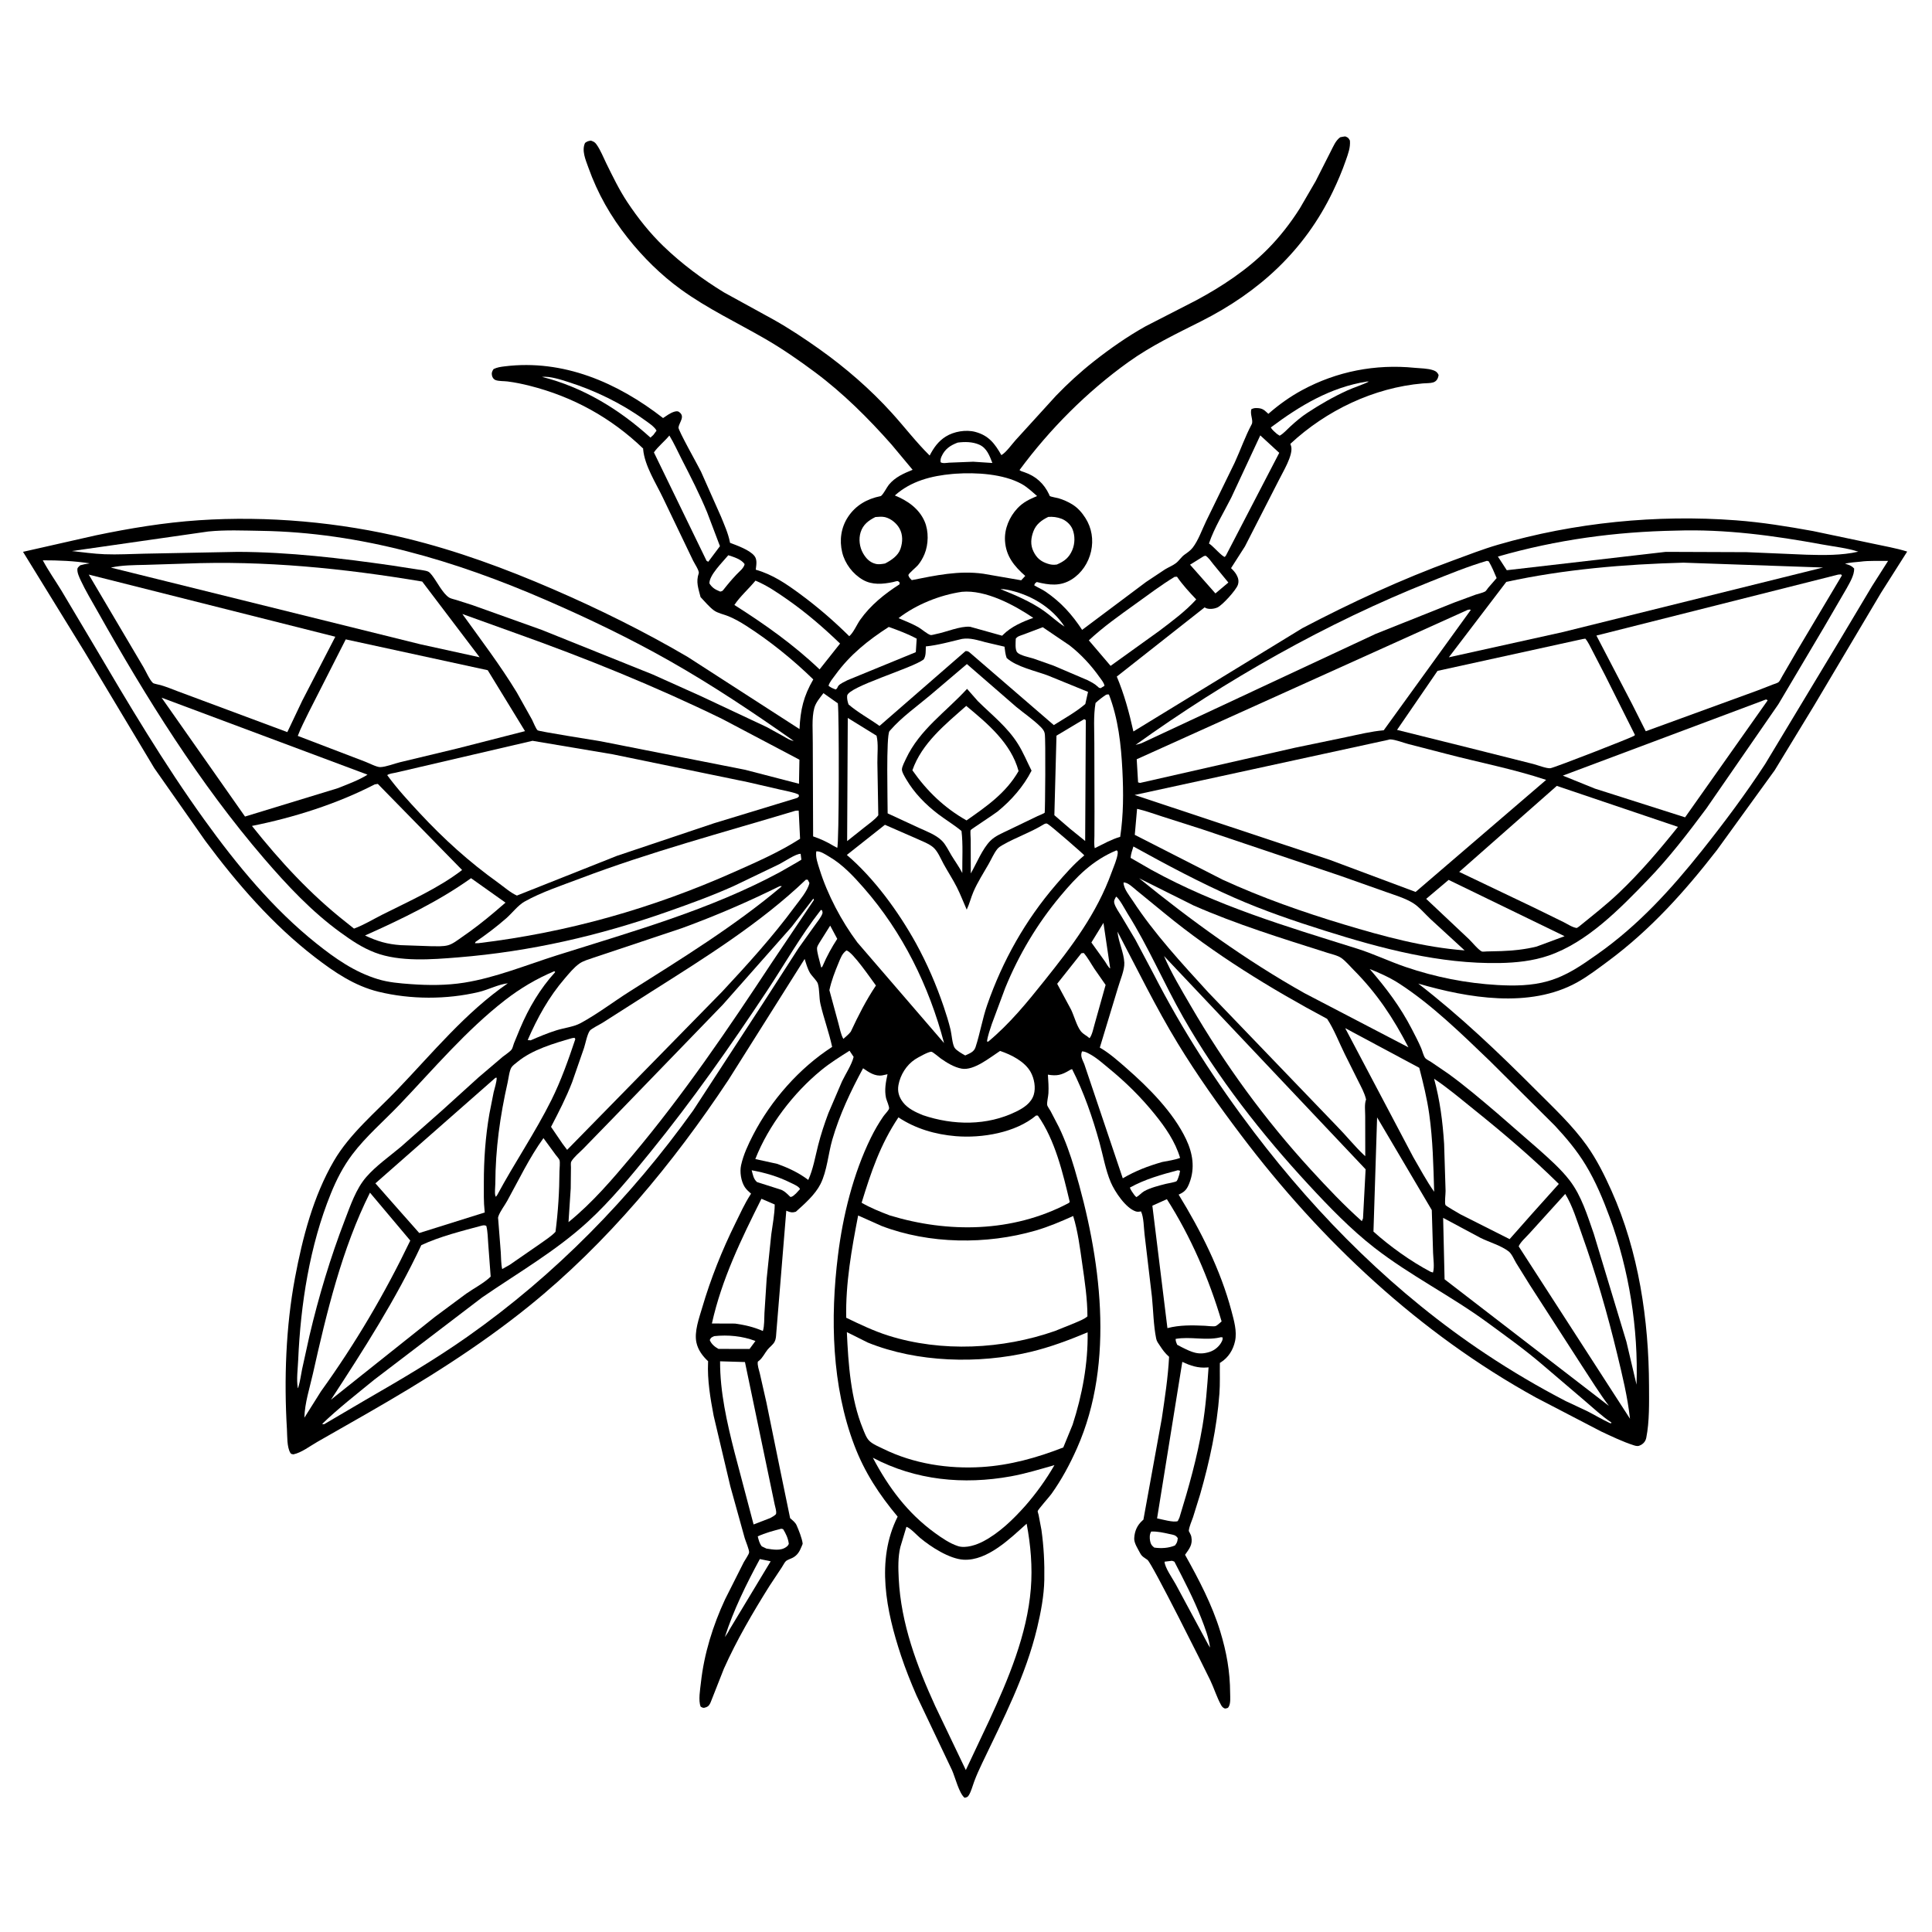 <svg version="1.1" xmlns="http://www.w3.org/2000/svg" style="display: block;" viewBox="0 0 2048 2048" width="1024" height="1024">
<path transform="translate(0,0)" fill="rgb(255,255,255)" d="M -0 -0 L 2048 0 L 2048 2048 L -0 2048 L -0 -0 z"/>
<path transform="translate(0,0)" fill="rgb(0,0,0)" d="M 1420.69 145.5 C 1422.38 145.026 1424.26 144.867 1426 144.591 C 1429.23 145.877 1429.22 145.976 1430.97 149 C 1431.6 156.557 1429.06 162.981 1426.63 170 C 1422.73 181.271 1418.05 192.252 1412.89 203 C 1382.88 265.486 1334.77 309.504 1273.44 340.452 C 1246.7 353.948 1220.58 366.275 1196.06 383.86 C 1152.21 415.311 1112.74 454.92 1080.71 498.308 C 1082.72 499.567 1081.85 499.185 1083.94 499.913 L 1085.84 500.553 C 1098.09 504.75 1106.66 512.581 1112.13 524.195 C 1112.38 524.726 1112.42 525.419 1112.88 525.791 C 1113.99 526.697 1120.25 527.638 1122 528.159 C 1127.08 529.678 1132.12 531.864 1136.63 534.658 C 1142.46 538.266 1146.81 543.239 1150.49 548.96 C 1157.32 559.576 1159.33 572.209 1156.56 584.492 C 1153.83 596.579 1146.58 607.598 1136.03 614.204 C 1123.92 621.786 1112.11 620.22 1099 616.959 C 1097.29 618.378 1096.88 618.234 1096.36 620.5 C 1100.37 622.935 1104.63 624.633 1108.53 627.311 C 1124.75 638.462 1136.36 651.326 1147.1 667.694 L 1214.89 616.913 L 1235.08 603.5 C 1238.77 601.26 1243.07 599.602 1246.5 596.992 C 1249.94 594.376 1252.17 590.432 1255.66 587.943 C 1258.81 585.705 1261.93 583.626 1264.32 580.525 C 1270.4 572.617 1274.13 561.561 1278.52 552.52 L 1308.87 490.307 C 1315 476.963 1319.95 462.648 1326.84 449.756 C 1328.94 445.811 1324.6 438.702 1326.63 433.624 C 1328.27 432.984 1329.53 432.562 1331.31 432.554 C 1337.1 432.528 1339.39 433.755 1343.54 437.763 L 1344.5 438.701 C 1355.62 428.973 1367.41 420.521 1380.42 413.484 C 1417.08 393.649 1458.05 385.751 1499.5 389.888 C 1505.89 390.525 1513.27 390.389 1519.37 392.505 C 1522.32 393.528 1523.69 394.721 1525 397.5 C 1523.48 407.365 1516.29 405.75 1508.23 406.44 C 1456.26 410.89 1405.86 435.112 1367.82 470.5 L 1368.69 473.131 C 1371.04 482.561 1359.68 500.619 1355.47 509.283 L 1319.68 579.245 L 1304.96 602.251 C 1307.18 604.412 1309.23 606.583 1310.76 609.309 C 1312.71 612.804 1313.47 616.144 1312.18 620 C 1310.36 625.448 1295.86 641.528 1290.5 643.941 C 1287.06 645.488 1281.58 646.146 1278.12 644.519 L 1277 643.81 L 1183.84 717.191 C 1191.8 736.126 1197 755.385 1201.46 775.391 L 1380.53 665.911 C 1432.15 638.812 1485.76 613.996 1540.53 593.999 C 1556.12 588.305 1571.89 582.105 1587.83 577.467 C 1668.74 553.912 1756.23 545.213 1840.27 551.565 C 1867.77 553.643 1894.9 558.055 1922 562.967 L 1984.96 576.202 C 1997.21 578.906 2009.73 580.942 2021.7 584.687 L 1993.95 628.426 L 1922.95 748.002 L 1881.22 816.575 L 1820 901.137 C 1785.9 945.096 1749.41 985.763 1704.49 1018.99 C 1693.88 1026.83 1683.21 1035.05 1671.64 1041.45 C 1621.39 1069.23 1555.84 1057.9 1503.41 1042.64 C 1548.2 1077.29 1588.32 1115.6 1628.27 1155.63 C 1646.89 1174.3 1666.71 1192.76 1682.06 1214.31 C 1692.55 1229.04 1700.88 1245.78 1708.25 1262.25 C 1737.07 1326.65 1747.82 1399.27 1748.04 1469.42 C 1748.1 1486.82 1748.54 1506.89 1745.13 1524.02 C 1744.44 1527.49 1742.5 1530.02 1739.46 1531.72 C 1736.69 1533.27 1734.99 1533.05 1732.05 1532.12 C 1720.32 1528.39 1708.67 1522.73 1697.5 1517.53 L 1628.26 1481.51 C 1504.65 1413.39 1400.47 1315.62 1315.72 1203.46 C 1291.93 1171.98 1269.05 1139.78 1248.5 1106.07 C 1225.13 1067.75 1205.51 1027.2 1184.57 987.526 C 1185.63 998.677 1191.22 1009.31 1191.83 1020.5 C 1192.24 1028.21 1187.21 1039.5 1185.1 1047 L 1165.85 1110.5 C 1176.13 1116.45 1185.16 1124.51 1194.08 1132.31 C 1217.67 1152.93 1243.84 1179.18 1257.35 1207.73 C 1264.38 1222.58 1266.92 1238.29 1260.83 1254 C 1258.5 1260.01 1256.37 1263.11 1250.5 1265.82 L 1249.4 1266.32 C 1272.81 1304.5 1293.89 1346.15 1305.39 1389.62 C 1308.04 1399.65 1311.45 1411.22 1309.23 1421.55 C 1307.21 1430.91 1302.22 1438.98 1294.07 1444.17 L 1293.11 1444.76 C 1292.91 1455.62 1293.43 1466.52 1292.63 1477.36 C 1289.95 1513.52 1282.21 1549.11 1272.26 1583.9 L 1264.66 1608.34 C 1263.24 1612.46 1260.61 1618.26 1260.19 1622.5 C 1260.11 1623.22 1260.7 1623.84 1261 1624.5 C 1261.68 1626 1262.53 1627.35 1262.85 1629 C 1264.49 1637.43 1260.71 1641.74 1256.21 1648.14 C 1270.7 1674.16 1284.78 1700.77 1293.5 1729.34 C 1300.19 1751.28 1303.88 1771.71 1303.99 1794.66 C 1304.01 1799.19 1304.78 1805.7 1302.28 1809.59 C 1301.37 1811.01 1300.03 1810.82 1298.5 1811.15 C 1296.47 1810.33 1295.5 1809.38 1294.43 1807.46 C 1289.83 1799.16 1286.96 1789.61 1282.85 1781 C 1276.93 1768.6 1221.24 1657.12 1216.36 1653.52 C 1213.07 1651.1 1210.53 1650.16 1208.54 1646.31 C 1206.21 1641.8 1202.01 1635.69 1202.32 1630.54 C 1202.77 1622.89 1205.43 1616.84 1211.14 1611.72 L 1212.05 1610.94 L 1231.53 1503.81 C 1234.72 1482.15 1238.17 1460.16 1239.28 1438.27 C 1234.89 1434.33 1232.76 1431.4 1229.54 1426.5 C 1227.83 1423.9 1226.22 1422.08 1225.58 1418.93 C 1222.74 1404.79 1222.53 1389.15 1221.11 1374.75 L 1213.31 1308.72 C 1212.42 1301.63 1212.51 1290.31 1209.5 1284.12 C 1207.58 1284.47 1205.91 1284.76 1204 1284.15 C 1193.3 1280.67 1181.72 1263.25 1177.4 1253.11 C 1171.92 1240.21 1169.27 1224.72 1165.51 1211.13 C 1158.21 1184.75 1148.93 1157.73 1136.45 1133.32 C 1134.55 1133.96 1135.39 1133.57 1133.57 1134.64 C 1125.16 1139.62 1120.47 1140.79 1110.8 1139.18 C 1111.26 1145.78 1111.75 1152.36 1111.37 1158.98 C 1111.16 1162.64 1109.68 1167.88 1110.06 1171.32 C 1110.21 1172.68 1112.93 1176.48 1113.66 1177.82 L 1122.5 1194.8 C 1129.3 1208.92 1134.55 1223.79 1139.01 1238.79 C 1166.72 1332.07 1182.42 1443.4 1141.65 1535.19 C 1134.03 1552.32 1125.4 1568.43 1114.51 1583.69 C 1112.42 1586.6 1100.43 1600.05 1099.98 1601.84 C 1099.88 1602.24 1100.85 1605.39 1100.95 1605.83 L 1103.95 1621.62 C 1106.45 1639.44 1107.34 1656.65 1107.01 1674.66 C 1106.7 1691.46 1103.35 1709.1 1099.46 1725.41 C 1087.28 1776.5 1063.64 1821.88 1041.19 1868.9 C 1038.08 1875.41 1035.09 1881.95 1032.6 1888.72 C 1030.95 1893.18 1029.53 1898.82 1027.1 1902.84 C 1025.67 1905.19 1025.03 1905.08 1022.5 1905.71 C 1016.68 1901.07 1012.46 1883.78 1009.2 1876.5 L 971.54 1797.29 C 965.516 1783.43 959.858 1769.33 955.099 1754.98 C 939.487 1707.92 928.195 1654.04 951.545 1607.7 C 932.007 1584.32 916.567 1560.86 905.66 1532.2 C 881.691 1469.22 879.999 1397.03 888.277 1330.76 C 893.47 1288.7 904.434 1244.19 923.19 1206 C 926.987 1198.27 931.425 1190.59 936.313 1183.5 C 937.924 1181.16 941.301 1177.92 942.371 1175.46 C 943.168 1173.64 939.751 1166.37 939.234 1163.99 C 937.373 1155.4 938.963 1147.17 940.8 1138.74 L 935.397 1139.92 C 927.641 1141.29 921.009 1136.63 914.9 1132.42 C 901.789 1156.62 889.955 1181.58 882.275 1208.09 C 877.935 1223.07 876.717 1241.33 869.745 1255.15 C 864.059 1266.43 852.892 1276.14 843.627 1284.5 C 839.966 1285.62 837.907 1285.21 834.399 1283.77 L 833.5 1283.35 L 822.824 1413.84 C 822.654 1416.65 822.446 1419.8 821.089 1422.33 C 819.357 1425.56 815.949 1427.82 813.657 1430.66 C 810.661 1434.38 808.558 1439.15 804.849 1442.22 L 803.341 1443.4 C 802.621 1447.07 804.615 1452.33 805.453 1455.95 L 812.434 1486.7 L 826.73 1556.78 L 837.574 1609.36 C 839.999 1611.48 843.031 1613.73 844.368 1616.72 C 846.62 1621.77 850.27 1630.91 850.848 1636.25 C 850.902 1636.75 849.814 1639.1 849.617 1639.59 C 847.633 1644.51 845.353 1648.52 840.558 1651.14 C 838.524 1652.25 834.917 1653.34 833.24 1654.7 C 831.836 1655.84 829.878 1659.78 828.77 1661.41 L 815.698 1681.14 C 798 1709.38 780.986 1738.43 767.36 1768.88 L 753.361 1804.4 C 752.23 1806.97 751.243 1808.77 748.451 1809.76 C 745.508 1810.79 745.401 1810.53 742.77 1809.18 C 740.005 1802.88 742.273 1790.3 743.019 1783.5 C 746.354 1753.11 755.735 1723.03 768.605 1695.37 L 788.451 1655.97 C 789.577 1653.82 793.813 1647.87 794.079 1645.71 C 794.404 1643.07 790.264 1633.38 789.402 1630.37 L 774.186 1575.56 L 756.5 1500.76 C 753.007 1482.4 749.706 1462.86 750.578 1444.13 L 750.643 1443 C 744.82 1437.54 739.965 1431.13 738.24 1423.16 C 735.738 1411.6 741.113 1397.17 744.367 1386.1 C 753.417 1355.31 765.376 1325.38 779.587 1296.61 C 784.56 1286.54 789.265 1276.06 795.343 1266.61 L 796.162 1265.35 C 793.808 1263.23 791.203 1261.02 789.479 1258.34 C 785.507 1252.17 784.012 1242.33 785.578 1235.2 C 788.035 1223.99 793.13 1213.16 798.36 1203.02 C 817.217 1166.44 847.422 1132.12 882.099 1109.77 C 878.818 1094.37 873.239 1079.56 869.702 1064.27 C 868.119 1057.43 868.889 1049.09 866.954 1042.68 C 866.037 1039.65 860.582 1034.6 858.704 1031.48 C 856.016 1027 854.525 1021.49 852.971 1016.52 L 772.233 1144.64 C 713.522 1233.27 643.625 1317.65 560.633 1384.66 C 506.845 1428.09 448.754 1464.11 388.923 1498.46 L 336.354 1528.46 C 328.709 1532.8 319.519 1539.96 311 1541.68 C 309.523 1541.34 308.651 1541.56 307.802 1540.16 C 304.013 1533.91 304.586 1522.16 304.156 1514.99 C 301.002 1462.35 302.96 1406.47 312.701 1354.57 C 320.657 1312.19 332.041 1268.17 353.911 1230.65 C 370.731 1201.8 398.222 1179.04 421.206 1155.07 C 458.535 1116.15 493.599 1073.09 538.326 1042.34 C 528.415 1043.41 517.444 1049.23 507.475 1051.58 C 473.307 1059.66 435.356 1059.6 401.242 1051.29 C 375.839 1045.1 354.5 1030.57 334.03 1014.84 C 289.124 980.322 251.217 936.57 217.575 891.272 L 163.646 814.401 L 89.791 691.197 L 24.404 584.959 L 101.405 567.53 C 137.514 560 173.88 553.971 210.721 551.493 C 283.521 546.596 360.129 553.491 430.988 570.752 C 484.278 583.734 535.767 602.73 586.041 624.478 C 634.818 645.579 683.216 669.51 729.074 696.434 L 847.509 772.846 C 848.479 752.296 851.764 738.043 862.11 720.211 C 840.845 699.432 815.893 679.251 790.809 663.231 C 784.836 659.417 778.737 655.933 772.172 653.233 C 767.452 651.292 760.845 650.027 756.77 647.031 C 751.696 643.3 747.005 637.52 742.618 632.944 C 740.323 623.669 737.515 617.063 740.685 607.7 C 741.535 605.189 736.142 597.271 734.678 594.231 L 702.815 527.835 C 695.28 511.988 683.252 493.614 681.747 476.093 L 681.801 475.5 C 647.807 442.805 607.314 420.485 561.456 408.933 C 553.708 406.981 545.937 405.353 538 404.359 C 534.356 403.903 528.858 404.168 525.5 402.956 C 523.295 402.16 521.983 400.274 521.5 398.018 C 520.884 395.14 521.693 393.563 523.199 391.233 C 527.08 389.355 530.669 388.883 534.92 388.354 C 597.085 380.625 654.511 405.506 702.881 443.154 C 706.414 440.789 710.405 437.809 714.5 436.526 C 715.994 436.057 718.1 435.589 719.462 436.464 C 726.879 441.228 720.075 447.449 719.209 453.091 C 718.762 456.009 739.915 493.387 743.074 499.926 L 764.28 547.643 C 767.766 556.296 771.838 565.163 773.657 574.338 L 773.855 575.403 C 781.362 578.267 794.51 582.898 799.642 589.203 C 802.648 592.895 801.867 597.992 801.326 602.348 L 801.127 603.901 C 819.22 609.08 833.514 618.902 848.515 629.98 C 867.135 643.731 883.744 658.13 900.239 674.395 C 904.773 670.561 908.288 662.027 911.839 657 C 922.808 641.471 937.635 629.602 953.5 619.413 L 953.672 617.5 C 952.948 616.984 952.37 616.137 951.5 615.953 C 950.833 615.811 947.322 616.885 946.58 617.038 C 935.894 619.243 924.667 620.326 914.766 614.67 C 904.087 608.57 895.685 597.556 892.774 585.586 C 889.632 572.664 891.543 559.147 898.916 547.984 C 907.086 535.615 919.129 528.803 933.417 525.929 C 935.563 525.497 940.192 516.284 942.246 513.819 C 949.013 505.702 957.834 501.884 967.421 498.01 L 945.053 471.214 C 920.532 443.448 893.771 416.805 864.002 394.622 C 847.275 382.157 829.666 369.938 811.61 359.484 C 781.355 341.966 749.908 327.224 721.5 306.597 C 700.58 291.408 681.685 272.696 665.622 252.471 C 647.266 229.359 633.519 205.186 623.612 177.376 C 620.757 169.362 616.389 159.544 620.183 151.5 C 622.434 149.807 623.713 149.414 626.5 149.072 C 629.498 150.26 630.515 150.576 632.385 153.189 C 636.571 159.039 639.555 166.81 642.751 173.282 C 649.657 187.266 656.366 201.232 665.001 214.262 C 676.13 231.057 688.964 247.2 703.5 261.196 C 722.72 279.703 744.733 296.069 767.458 309.958 L 820.387 339.032 C 836.912 348.353 853.113 359.096 868.574 370.087 C 896.376 389.85 922.561 412.532 945.474 437.836 C 958.895 452.657 971.26 468.892 985.486 482.889 C 989.713 474.693 994.633 467.707 1002.59 462.741 C 1011.2 457.361 1023.98 455.178 1033.91 457.85 C 1048.14 461.681 1054.6 470.319 1061.48 482.444 C 1066.32 479.877 1072.75 470.784 1076.58 466.547 L 1119.47 419.437 C 1131.97 406.474 1145.32 394.26 1159.47 383.11 C 1176.69 369.533 1195.23 356.575 1214.4 345.865 L 1267.96 318.381 C 1295 303.887 1321.84 286.167 1343.49 264.34 C 1356.61 251.119 1367.97 236.538 1377.92 220.807 L 1394.65 192.033 L 1410.55 160.666 C 1413.34 155.337 1415.69 149.075 1420.69 145.5 z"/>
<path transform="translate(0,0)" fill="rgb(255,255,255)" d="M 1060.53 624.5 C 1062.73 624.399 1064.83 624.608 1067 625.017 C 1091.37 629.613 1114.86 643.299 1128.44 664.202 C 1120.68 659.392 1113.96 652.724 1106.45 647.451 C 1092.78 637.842 1076.01 630.678 1060.53 624.5 z"/>
<path transform="translate(0,0)" fill="rgb(255,255,255)" d="M 1169.71 978.271 L 1176.85 1026.55 C 1175.39 1026.24 1172.38 1020.78 1171.39 1019.27 L 1156.91 999.083 L 1169.71 978.271 z"/>
<path transform="translate(0,0)" fill="rgb(255,255,255)" d="M 1220.32 1623.5 C 1226.79 1623.18 1233.69 1624.77 1239.99 1626.18 C 1243.85 1627.04 1246.31 1627.07 1248.49 1630.5 C 1248.04 1634.41 1247.86 1635.15 1245.5 1638.27 C 1238.63 1641.16 1230.86 1641.54 1223.56 1640.5 C 1220.87 1638.39 1219.83 1636.98 1219.17 1633.5 C 1218.53 1630.17 1218.5 1626.43 1220.32 1623.5 z"/>
<path transform="translate(0,0)" fill="rgb(255,255,255)" d="M 880.024 981.203 L 887.512 995.21 C 881.502 1004.53 876.634 1013.3 872.248 1023.5 C 871.329 1025.35 871.993 1024.75 870.5 1025.54 L 867.304 1013.08 C 866.813 1010.72 865.983 1007.48 866.075 1005.07 C 866.145 1003.21 867.693 1000.99 868.583 999.415 L 880.024 981.203 z"/>
<path transform="translate(0,0)" fill="rgb(255,255,255)" d="M 828.181 1620.5 L 830.121 1620.96 C 833.13 1625.77 835.484 1630.84 836.162 1636.5 C 835.561 1638.12 834.809 1638.88 833.448 1639.87 C 827.409 1644.29 819.324 1642.55 812.458 1641.56 L 807.5 1639.18 C 804.957 1635.94 804.257 1632.54 803.24 1628.63 C 811.026 1624.97 819.862 1622.68 828.181 1620.5 z"/>
<path transform="translate(0,0)" fill="rgb(255,255,255)" d="M 1248.63 1240.5 L 1250.93 1241.05 L 1250.14 1245 C 1249.57 1246.74 1248.48 1250.53 1247.4 1251.91 C 1246.45 1253.1 1237.94 1254.4 1236 1254.9 C 1228.71 1256.76 1219.4 1259.04 1212.85 1262.74 C 1209.77 1264.49 1207.69 1267.44 1204.5 1268.98 L 1202.5 1266.84 C 1200.74 1264.28 1198.76 1261.83 1197.68 1258.92 C 1213.55 1250.06 1231.13 1245.12 1248.63 1240.5 z"/>
<path transform="translate(0,0)" fill="rgb(255,255,255)" d="M 757.111 1416.36 C 771.655 1414.78 787.106 1416.24 800.792 1421.52 L 794.557 1429.94 L 761.628 1429.9 C 757.621 1427.69 754.095 1424.79 752.366 1420.5 C 753.715 1417.63 754.202 1417.75 757.111 1416.36 z"/>
<path transform="translate(0,0)" fill="rgb(255,255,255)" d="M 796.799 1240.53 C 811.213 1243.16 824.892 1247.17 838.036 1253.74 C 840.85 1255.14 847.075 1257.65 848.043 1260.5 L 843.729 1265.2 L 840.5 1267.95 C 840.463 1267.97 838.357 1268.97 838 1268.89 C 837.704 1268.82 835.438 1266.45 835.128 1266.17 C 832.636 1263.9 830.307 1261.78 827.003 1260.85 L 802.5 1253.05 C 798.711 1249.88 798.073 1245.11 796.799 1240.53 z"/>
<path transform="translate(0,0)" fill="rgb(255,255,255)" d="M 805.458 1652.67 L 816.939 1655.05 L 773.202 1727.58 C 771.861 1730.4 770.139 1732.84 768.357 1735.38 C 777.556 1706.71 791.16 1679.11 805.458 1652.67 z"/>
<path transform="translate(0,0)" fill="rgb(255,255,255)" d="M 1294.12 1417.5 L 1295.99 1417.69 C 1296.21 1419.4 1295.89 1420.54 1295.14 1422.07 C 1292.69 1427.08 1287.75 1431.27 1282.5 1433 C 1270.49 1436.96 1263.23 1433.33 1252.57 1428.01 L 1247.85 1425.5 C 1246.93 1423.28 1246.19 1421.73 1246.21 1419.29 C 1261.52 1416.58 1277.71 1421.18 1292.77 1417.82 L 1294.12 1417.5 z"/>
<path transform="translate(0,0)" fill="rgb(255,255,255)" d="M 1276.14 589.5 L 1277.96 589.087 C 1281.16 591.049 1283.72 595.098 1286.1 598 L 1302.11 617.512 L 1288.4 629.052 L 1261.49 598.592 L 1276.14 589.5 z"/>
<path transform="translate(0,0)" fill="rgb(255,255,255)" d="M 772.024 588.575 C 777.751 590.401 785.836 592.83 789.333 598 C 788.571 602.19 783.784 605.76 780.822 608.885 C 775.854 614.127 771.287 619.519 766.847 625.214 C 765.47 626.854 765.432 626.591 763.5 627.116 C 758.314 625.014 755.115 623.29 752.032 618.5 C 751.617 609.702 766.244 595.626 772.024 588.575 z"/>
<path transform="translate(0,0)" fill="rgb(255,255,255)" d="M 1242.31 1654.5 C 1243.23 1654.63 1244.09 1655.13 1244.94 1655.5 C 1255.17 1675.34 1265.38 1694.85 1273.5 1715.67 C 1277.37 1725.61 1281.31 1735.87 1282.7 1746.5 C 1281.58 1744.9 1280.72 1743.26 1279.79 1741.54 L 1246.19 1679.15 C 1243.02 1673.37 1234.5 1661.29 1234.5 1655.45 L 1242.31 1654.5 z"/>
<path transform="translate(0,0)" fill="rgb(255,255,255)" d="M 574.535 399.5 C 583.128 398.667 594.318 402.368 602.5 404.967 C 630.811 413.958 658.985 427.639 683.068 445.04 C 687.007 447.886 693.719 452.161 695.958 456.5 L 692.637 461.001 L 689.5 463.88 C 656.521 433.951 618.02 410.428 574.535 399.5 z"/>
<path transform="translate(0,0)" fill="rgb(255,255,255)" d="M 1449.05 404.442 L 1451.02 404.475 C 1444.01 408.11 1435.73 410.486 1428.43 413.796 C 1413.77 420.447 1399.52 428.6 1386.06 437.446 C 1379.49 441.76 1373.56 446.808 1367.78 452.107 C 1364.31 455.281 1360.56 459.618 1356.5 461.861 L 1353.5 459.892 C 1351.28 457.838 1348.56 455.805 1347.11 453.122 C 1378.02 429.976 1410.31 410.586 1449.05 404.442 z"/>
<path transform="translate(0,0)" fill="rgb(255,255,255)" d="M 1015.22 469.161 C 1022.81 468.187 1030.94 468.241 1038.04 471.368 C 1046.09 474.905 1049.02 483.186 1051.96 490.774 L 1031.62 489.441 L 1006.12 490.448 C 1003.29 490.635 999.562 491.549 997.086 490 C 996.83 487.548 997.057 486.127 998.079 483.846 C 1001.63 475.915 1007.4 472.121 1015.22 469.161 z"/>
<path transform="translate(0,0)" fill="rgb(255,255,255)" d="M 927.974 548.081 C 931.269 547.854 934.932 547.418 938.169 548.198 C 944.362 549.689 950.441 554.667 953.5 560.191 C 957.215 566.901 956.951 574.647 954.567 581.725 C 952.075 589.123 944.8 593.915 938.191 597.337 C 934.838 597.894 931.568 598.534 928.199 597.703 C 921.985 596.173 917.969 591.877 914.883 586.498 C 911.128 579.954 910.037 571.427 912.303 564.21 C 914.856 556.077 920.686 551.675 927.974 548.081 z"/>
<path transform="translate(0,0)" fill="rgb(255,255,255)" d="M 1111.16 547.964 C 1115.73 547.523 1120.87 548.218 1125.19 549.871 C 1130.16 551.773 1134.88 556.021 1136.91 561 C 1139.71 567.849 1139.55 576.322 1136.68 583.069 C 1133.23 591.196 1128.26 595.001 1120.3 598.428 C 1116.61 598.941 1114.18 598.707 1110.62 597.563 C 1103.3 595.214 1098.92 591.542 1095.5 584.563 C 1092.08 577.59 1092.76 570.351 1095.47 563.212 C 1098.33 555.647 1104.17 551.379 1111.16 547.964 z"/>
<path transform="translate(0,0)" fill="rgb(255,255,255)" d="M 1105.33 664.87 L 1133.72 684.092 C 1145.95 693.588 1156.74 705.327 1165.67 717.963 C 1167.49 720.539 1170.38 723.81 1170.79 727 L 1166.69 729.5 C 1164.82 728.967 1165.26 729.364 1164.13 728.29 C 1160.66 724.99 1157.16 723.197 1152.95 721.045 L 1116.72 705.591 L 1095.56 698.118 C 1091.31 696.792 1081.26 694.841 1078.35 691.599 C 1075.77 688.742 1076.65 680.822 1076.77 677 C 1078.74 674.319 1081.49 673.91 1084.57 672.724 L 1105.33 664.87 z"/>
<path transform="translate(0,0)" fill="rgb(255,255,255)" d="M 942.124 664.583 C 952.306 668.221 962.185 671.911 971.738 677.007 L 970.795 691.326 L 898.369 721.031 C 895.806 722.326 890.487 724.8 888.83 726.863 C 887.459 728.569 888.155 729.284 886 730.886 C 882.982 729.879 880.831 728.911 878.282 726.993 C 879.221 723.119 883.127 718.721 885.457 715.5 C 900.96 694.073 920.128 678.757 942.124 664.583 z"/>
<path transform="translate(0,0)" fill="rgb(255,255,255)" d="M 897.319 1007.5 C 903.859 1009.08 923.876 1038.48 928.526 1044.69 C 918.148 1060.17 909.724 1076.75 901.869 1093.63 C 899.673 1096.49 896.658 1098.83 893.987 1101.25 C 891.288 1096.57 890.205 1090.09 888.766 1084.88 L 879.187 1049.63 C 881.328 1039.6 885.066 1029.95 889.005 1020.5 C 891.096 1015.48 892.679 1010.74 897.319 1007.5 z"/>
<path transform="translate(0,0)" fill="rgb(255,255,255)" d="M 1146.28 1010.5 L 1148.82 1010.2 C 1153.25 1015.35 1156.38 1021.37 1160.13 1027 L 1172 1044.06 L 1160.49 1085.1 C 1159.11 1089.67 1157.87 1096.92 1154.97 1100.53 L 1152.08 1098.27 C 1149.78 1096.8 1147.14 1095.08 1145.5 1092.86 C 1141.26 1087.13 1138.61 1077.01 1135.46 1070.38 L 1120.64 1042.84 L 1146.28 1010.5 z"/>
<path transform="translate(0,0)" fill="rgb(255,255,255)" d="M 709.556 461.688 C 714.441 469.609 718.366 478.534 722.627 486.824 C 732.186 505.418 741.655 523.903 749.641 543.251 L 763.176 578.948 L 750.791 595.5 L 748.999 594.5 L 693.169 479.554 C 697.468 473.397 704.606 467.703 709.556 461.688 z"/>
<path transform="translate(0,0)" fill="rgb(255,255,255)" d="M 1335.95 461.525 L 1356.06 480.033 L 1299.5 588.96 L 1298.32 590.323 C 1296.13 590.598 1285.94 579.075 1282.51 576.776 L 1281.54 576.151 C 1287.14 559.47 1297.33 543.176 1305.22 527.43 L 1335.95 461.525 z"/>
<path transform="translate(0,0)" fill="rgb(255,255,255)" d="M 898.679 761.051 L 929.175 779.877 C 931.275 788.411 929.947 799.526 930.056 808.447 L 931.027 864.212 C 927.37 869.089 920.796 873.361 916.025 877.284 L 897.996 891.618 L 898.679 761.051 z"/>
<path transform="translate(0,0)" fill="rgb(255,255,255)" d="M 1148.92 762.5 C 1150.32 762.579 1149.58 762.365 1151 763.5 L 1150.32 891.488 L 1134.03 878.285 L 1117.67 864.155 L 1119.91 779.833 L 1148.92 762.5 z"/>
<path transform="translate(0,0)" fill="rgb(255,255,255)" d="M 800.832 615.497 C 812.814 620.441 823.849 627.977 834.438 635.367 C 854.646 649.472 872.791 665.144 890.51 682.198 L 868.787 709.592 C 841.278 683.353 810.496 661.586 778.469 641.291 C 784.61 632.082 793.76 624.136 800.832 615.497 z"/>
<path transform="translate(0,0)" fill="rgb(255,255,255)" d="M 1019.66 627.34 C 1044.75 624.996 1075.19 641.33 1095.3 654.963 C 1083.83 659.128 1072.08 664.144 1063.32 672.856 L 1062.31 673.881 L 1028.35 664.394 C 1017.78 663.476 1002.83 670.118 992.051 672.165 C 990.996 672.365 987.517 673.394 986.557 673.172 C 983.137 672.379 976.906 666.779 973.433 664.824 C 966.807 661.094 959.496 658.252 952.51 655.257 C 971.167 640.784 996.452 630.705 1019.66 627.34 z"/>
<path transform="translate(0,0)" fill="rgb(255,255,255)" d="M 872.875 734.781 L 888.164 745.579 C 889.622 757.498 889.527 895.3 887.5 898.732 L 883.604 896.67 C 876.514 892.37 869.791 889.279 861.942 886.604 L 861.574 787.668 C 861.734 776.367 860.222 761.021 863.252 750.3 C 864.883 744.529 869.324 739.505 872.875 734.781 z"/>
<path transform="translate(0,0)" fill="rgb(255,255,255)" d="M 1172.42 736.5 C 1174.3 735.966 1173.27 736.109 1175.5 736.2 C 1185.41 761.868 1188.4 789.396 1189.79 816.706 C 1190.98 840.255 1190.99 863.69 1187.46 887.058 C 1182.91 888.408 1178.83 890.102 1174.55 892.097 L 1160.49 899.114 C 1159.58 895.059 1160.1 890.218 1160.13 886.053 L 1160.21 860.278 L 1160.04 787.932 C 1160.05 773.911 1158.95 758.998 1161.33 745.145 C 1164.87 741.911 1168.42 739.154 1172.42 736.5 z"/>
<path transform="translate(0,0)" fill="rgb(255,255,255)" d="M 1245.07 611.5 L 1247.65 611.338 C 1253.72 620.168 1260.72 627.671 1268.05 635.423 C 1256.85 647.871 1242.03 658.811 1228.67 668.924 L 1177.28 705.843 L 1154.21 678.791 C 1169.43 664.546 1186.79 652.344 1203.69 640.193 C 1217.26 630.436 1230.81 620.216 1245.07 611.5 z"/>
<path transform="translate(0,0)" fill="rgb(255,255,255)" d="M 1253.3 1443.63 C 1261.83 1447.7 1270.08 1450.4 1279.6 1449.58 L 1281.13 1449.45 C 1279.66 1470.38 1278.13 1491.24 1274.64 1511.97 C 1269.03 1545.16 1260.14 1576.62 1250.26 1608.73 L 1248.5 1612.41 C 1244.33 1614.27 1231.62 1610.48 1226.55 1609.57 L 1253.3 1443.63 z"/>
<path transform="translate(0,0)" fill="rgb(255,255,255)" d="M 807.165 1270.76 L 821.236 1276.81 C 821.151 1287.4 818.956 1298.02 817.584 1308.5 L 812.69 1355.56 L 810.354 1391.82 C 810.027 1397.8 810.426 1405.24 808.674 1410.93 C 798.951 1406.63 789.731 1404.56 779.25 1403.05 L 754.635 1402.96 C 765.104 1355.93 785.732 1313.57 807.165 1270.76 z"/>
<path transform="translate(0,0)" fill="rgb(255,255,255)" d="M 763.318 1443.04 L 789.686 1443.82 L 816.369 1571.76 L 821.168 1594.75 C 821.792 1597.68 823.181 1601.63 822.707 1604.52 C 822.436 1606.17 818.022 1608.24 816.525 1609.18 L 798.843 1615.99 L 778.617 1539.42 C 770.652 1508.16 763.169 1475.47 763.318 1443.04 z"/>
<path transform="translate(0,0)" fill="rgb(255,255,255)" d="M 499.33 930.922 L 535.85 956.831 L 524.141 966.883 C 513.08 976.254 501.509 985.254 489.563 993.457 C 485.208 996.447 480.109 1000.58 475 1002 C 469.668 1003.47 463.337 1003.02 457.837 1003.05 L 424.754 1001.9 C 410.305 1000.88 399.945 997.779 386.938 991.669 C 425.362 974.475 465.015 955.449 499.33 930.922 z"/>
<path transform="translate(0,0)" fill="rgb(255,255,255)" d="M 1535.6 932.724 L 1658.52 992.404 L 1628.89 1003.39 C 1616.67 1006.43 1604.11 1007.73 1591.56 1008.19 L 1576.03 1008.57 C 1575.2 1008.59 1571.59 1008.96 1570.88 1008.66 C 1567.27 1007.12 1560.26 998.51 1557.15 995.544 L 1511.8 952.83 L 1535.6 932.724 z"/>
<path transform="translate(0,0)" fill="rgb(255,255,255)" d="M 1236.93 1271.17 C 1262.26 1310.81 1281.71 1355.82 1294.96 1400.78 C 1293.32 1402.06 1290.48 1404.97 1288.69 1405.65 C 1286.58 1406.45 1279.75 1405.42 1277.17 1405.36 C 1263.79 1404.76 1250.56 1404.45 1237.52 1407.87 L 1221.55 1278.08 L 1236.93 1271.17 z"/>
<path transform="translate(0,0)" fill="rgb(255,255,255)" d="M 576.085 1206.46 L 588.999 1224.12 C 589.926 1225.39 592.668 1228.38 593.077 1229.74 C 593.879 1232.39 593.082 1238.47 593.067 1241.4 C 592.959 1262.79 591.616 1284.52 588.855 1305.74 C 584.551 1310.45 578.425 1314.18 573.279 1317.96 L 540.422 1340.7 L 532.339 1345.28 C 531.031 1339.42 531.253 1333.46 530.846 1327.5 L 528.157 1293.04 C 528.01 1291.39 527.748 1291.04 528.285 1289.45 C 530.063 1284.17 534.869 1278.03 537.642 1273.01 C 549.937 1250.77 561.181 1227.06 576.085 1206.46 z"/>
<path transform="translate(0,0)" fill="rgb(255,255,255)" d="M 900.524 1113.82 L 904.887 1120.33 C 902.895 1128.56 896.351 1138.44 892.569 1146.31 L 878.123 1180.01 C 873.91 1191.22 870.17 1202.57 867.22 1214.19 C 864.112 1226.42 862.029 1239.25 856.797 1250.78 C 846.636 1243.08 835.92 1238.13 824.007 1233.77 L 800.656 1228.65 C 814.666 1193.03 841.069 1158.58 870.62 1134.38 C 880.023 1126.68 890.275 1120.3 900.524 1113.82 z"/>
<path transform="translate(0,0)" fill="rgb(255,255,255)" d="M 1425.94 1089.86 L 1504.48 1131.92 C 1508.69 1148.17 1512.69 1164.29 1515.03 1180.94 C 1518.88 1208.29 1519.46 1235.76 1520.27 1263.31 C 1512.02 1251.7 1505.26 1238.76 1498.05 1226.48 L 1425.94 1089.86 z"/>
<path transform="translate(0,0)" fill="rgb(255,255,255)" d="M 1459.79 1184.5 L 1517.75 1282.73 L 1519.12 1328.12 C 1519.31 1334.07 1520.78 1343.41 1519.02 1348.92 L 1516.5 1348.15 C 1495.6 1337.15 1473.5 1321.33 1455.93 1305.54 L 1459.79 1184.5 z"/>
<path transform="translate(0,0)" fill="rgb(255,255,255)" d="M 1146.99 1114.5 C 1149.84 1114.58 1151.99 1115.69 1154.5 1116.99 C 1162.08 1120.91 1168.83 1127.1 1175.43 1132.5 C 1193.45 1147.24 1209.46 1163.03 1224.1 1181.15 C 1235.36 1195.07 1245.8 1210.14 1250.95 1227.42 C 1245.09 1229.67 1238.19 1230.51 1232.03 1231.75 C 1216.72 1236.17 1203.95 1241.03 1190.18 1249.05 L 1149.37 1127.93 C 1147.4 1123.09 1144.9 1119.48 1146.99 1114.5 z"/>
<path transform="translate(0,0)" fill="rgb(255,255,255)" d="M 606.291 1100.5 L 609.012 1100.09 L 609.873 1101.5 C 602.622 1123.19 594.714 1145.59 584.523 1166.06 C 567.405 1200.45 545.427 1232.6 527.209 1266.5 L 525.69 1268.68 L 525.114 1267.5 C 524.175 1264.43 525.048 1258.15 525.06 1254.81 C 525.189 1217.88 530.026 1183.32 538.154 1147.3 C 539.082 1143.19 539.95 1134.89 542.147 1131.5 C 543.521 1129.37 546.709 1127.15 548.664 1125.54 C 564.297 1112.67 587.186 1106 606.291 1100.5 z"/>
<path transform="translate(0,0)" fill="rgb(255,255,255)" d="M 865.272 902.5 C 869.581 901.88 875.355 906.011 879 908.118 C 893.02 916.222 904.906 928.982 915.479 941.049 C 956.85 988.261 984.815 1045.18 1000.75 1105.7 L 908.854 999.045 C 892.124 976.678 877.08 948.277 868.79 921.561 C 866.907 915.493 864.363 908.895 865.272 902.5 z"/>
<path transform="translate(0,0)" fill="rgb(255,255,255)" d="M 1776.73 562.471 C 1828.96 560.738 1880.72 567.801 1931.92 577.205 C 1944.34 579.486 1957.87 580.882 1969.86 584.797 C 1952.31 588.837 1932.84 588.556 1914.91 588.014 L 1851.54 585.311 L 1765.75 584.993 L 1597.25 604.455 L 1587.82 589.971 C 1650.07 572.129 1712.03 563.663 1776.73 562.471 z"/>
<path transform="translate(0,0)" fill="rgb(255,255,255)" d="M 1183.29 901.5 L 1184.5 901.847 C 1184.77 902.88 1184.95 903.308 1184.83 904.5 C 1184.2 910.759 1180.51 918.808 1178.37 924.725 C 1162.41 968.798 1136.15 1003.24 1107.28 1039.4 C 1088.65 1062.73 1070.51 1085.04 1047.5 1104.23 L 1046.24 1103.95 C 1047.1 1097.68 1049.46 1091.41 1051.4 1085.4 L 1065.55 1047.34 C 1079.99 1011.98 1099.43 979.373 1123.9 950.044 C 1141.31 929.165 1157.82 912.222 1183.29 901.5 z"/>
<path transform="translate(0,0)" fill="rgb(255,255,255)" d="M 1024.25 748.271 C 1046.87 766.994 1071.81 787.861 1079.73 817.367 C 1066.44 840.555 1045.96 854.693 1024.57 869.674 C 1000.93 856.277 982.641 838.624 967.164 816.529 C 977.15 787.826 1002.17 767.769 1024.25 748.271 z"/>
<path transform="translate(0,0)" fill="rgb(255,255,255)" d="M 1019.89 677.253 C 1028.45 675.901 1036.3 678.623 1044.47 680.759 L 1064.81 685.508 C 1065.32 689.628 1065.71 693.56 1067.1 697.5 C 1077.67 707.012 1097.66 711.085 1111.07 716.168 L 1153.36 733.416 L 1150.47 746.293 C 1140.39 754.905 1128.28 761.544 1117.08 768.632 L 1027.65 691.461 C 1025.86 690.208 1025.7 690.197 1023.5 690.191 L 932.331 769.506 C 921.635 761.874 909.433 755.28 899.5 746.758 C 898.518 744.051 897.675 740.37 898.025 737.5 C 899.202 727.847 966.554 708.582 979.096 699.075 C 981.743 695.261 981.221 689.734 981.422 685.218 C 994.377 683.921 1007.24 680.201 1019.89 677.253 z"/>
<path transform="translate(0,0)" fill="rgb(255,255,255)" d="M 1060.1 1114.04 C 1071.85 1117.9 1086.41 1125.27 1092.59 1136.49 C 1096.35 1143.3 1098.13 1152.95 1095.82 1160.5 C 1093.12 1169.28 1085.04 1174.49 1077.21 1178.33 C 1046.13 1193.58 1010.5 1193 978.232 1182.12 C 970.563 1178.95 962.344 1175.19 957.169 1168.43 C 952.964 1162.94 951.156 1156.98 952.414 1150.13 C 954.378 1139.43 960.813 1129.03 969.92 1123.01 C 972.434 1121.35 984.444 1114.51 987.416 1114.91 C 988.922 1115.11 995.736 1120.98 997.408 1122.16 C 1003.84 1126.67 1011.61 1131.42 1019.46 1132.82 C 1032.45 1135.13 1049.54 1120.88 1060.1 1114.04 z"/>
<path transform="translate(0,0)" fill="rgb(255,255,255)" d="M 925.245 1545.26 C 970.727 1569.24 1021.28 1574.06 1071.5 1564.99 C 1087.14 1562.17 1102.46 1557.41 1117.75 1553.11 C 1108.89 1568.45 1098.46 1582.96 1086.81 1596.28 C 1073.99 1610.63 1059.76 1624.53 1042.69 1633.69 C 1035.31 1637.66 1023.73 1641.59 1015.5 1638.94 C 1006.84 1636.14 998.321 1630.27 991 1624.96 C 961.918 1603.85 941.813 1576.64 925.245 1545.26 z"/>
<path transform="translate(0,0)" fill="rgb(255,255,255)" d="M 1529.79 1290.99 L 1569.52 1312.26 C 1578.58 1316.74 1591.53 1320.48 1599.3 1326.59 C 1602.58 1329.17 1604.98 1335.14 1607.13 1338.72 L 1621.68 1362.14 L 1677.23 1448.28 C 1686.54 1462.39 1695.35 1476.81 1705.52 1490.32 L 1531.31 1356.11 L 1529.79 1290.99 z"/>
<path transform="translate(0,0)" fill="rgb(255,255,255)" d="M 510.825 1299.2 C 512.786 1298.8 513.65 1298.66 515.5 1299.48 C 517.084 1305.54 517.066 1312.61 517.571 1318.87 L 520.131 1353.26 C 513.189 1360.06 502.315 1365.68 494.208 1371.34 L 461.117 1395.88 L 356.664 1479.07 L 350.818 1483.8 C 385.735 1430.25 419.368 1377.89 446.603 1319.91 C 466.216 1310.7 489.952 1304.81 510.825 1299.2 z"/>
<path transform="translate(0,0)" fill="rgb(255,255,255)" d="M 392.192 1264.28 L 434.911 1315.05 C 408.003 1371.15 376.668 1424.33 340.255 1474.87 L 322.655 1502.84 C 322.991 1487.33 328.349 1471.14 331.735 1456.03 C 346.162 1391.65 362.472 1323.61 392.192 1264.28 z"/>
<path transform="translate(0,0)" fill="rgb(255,255,255)" d="M 1576.21 594.5 L 1578.11 595.036 C 1581.48 600.714 1583.94 606.719 1586.5 612.789 L 1577.55 623.098 C 1576.88 623.916 1575.21 626.509 1574.36 626.983 C 1571.69 628.482 1567.2 629.325 1564.23 630.363 L 1541.74 638.647 L 1458.04 672.034 L 1212.37 786.765 C 1209.53 788.234 1206.84 788.914 1203.74 789.626 C 1299.68 720.776 1406.04 660.347 1515.85 616.674 C 1535.68 608.785 1555.72 600.503 1576.21 594.5 z"/>
<path transform="translate(0,0)" fill="rgb(255,255,255)" d="M 870.248 964.5 L 871.48 965.112 C 871.753 966.365 872.19 967.216 871.743 968.475 C 870.299 972.534 866.604 976.811 864.144 980.36 L 846.5 1005.03 L 809.123 1063.02 L 734.827 1177.08 C 668.65 1269.46 588.539 1351.45 495.536 1416.91 C 460.78 1441.37 424.657 1462.51 387.912 1483.71 L 343.5 1509.79 L 341.444 1509.47 C 358.815 1492.76 377.937 1477.93 396.575 1462.66 L 511.069 1375.33 C 548.868 1349.34 589.434 1326.06 623.335 1294.89 C 647.525 1272.66 668.669 1246.84 689.344 1221.38 C 733.839 1166.61 773.999 1109.32 812.96 1050.53 C 831.633 1022.36 848.862 991.819 869.669 965.229 L 870.248 964.5 z"/>
<path transform="translate(0,0)" fill="rgb(255,255,255)" d="M 1207.48 931.003 L 1264.91 959.685 C 1311.28 980.087 1358.87 994.665 1407 1009.98 C 1411.35 1011.36 1417.99 1012.82 1421.71 1015.41 C 1426.42 1018.69 1430.87 1024.09 1434.94 1028.18 C 1459.66 1053.02 1477.02 1079.24 1493 1110.23 L 1382.9 1052.85 C 1320.76 1018 1262.7 975.891 1207.48 931.003 z"/>
<path transform="translate(0,0)" fill="rgb(255,255,255)" d="M 826.233 939.5 C 827.912 939.187 827.074 939.185 828.746 939.5 C 779.375 981.218 722.468 1016.27 667.895 1050.73 C 650.547 1061.68 633.264 1074.95 615.294 1084.64 C 608.074 1088.53 597.925 1089.64 589.963 1092.14 C 580.543 1095.09 571.539 1098.86 562.5 1102.8 L 559.374 1102.5 C 569.615 1078.92 581.783 1056.82 598.629 1037.26 C 603.307 1031.83 608.322 1025.59 614.218 1021.42 C 618.223 1018.58 624.203 1016.92 628.807 1015.31 L 655.89 1006.27 L 723.034 983.819 C 758.472 970.838 792.416 956.251 826.233 939.5 z"/>
<path transform="translate(0,0)" fill="rgb(255,255,255)" d="M 1659.21 1265.61 C 1667.13 1278.56 1671.7 1294.16 1676.8 1308.42 C 1691.69 1350.1 1703.98 1392.59 1714.34 1435.61 C 1719.83 1458.44 1725.27 1480.52 1727.87 1503.93 L 1707.5 1472.43 L 1609.86 1321.2 C 1611.64 1316.69 1618.04 1311.1 1621.39 1307.34 L 1659.21 1265.61 z"/>
<path transform="translate(0,0)" fill="rgb(255,255,255)" d="M 1233.9 1013.42 L 1447.6 1239.49 L 1444.85 1291.5 C 1444.51 1292.54 1444.06 1293.5 1443.61 1294.5 C 1424.47 1277.44 1407.15 1259.11 1389.83 1240.23 C 1340.78 1186.75 1298.46 1128.61 1262.03 1065.87 C 1252.1 1048.78 1241.68 1031.6 1233.9 1013.42 z"/>
<path transform="translate(0,0)" fill="rgb(255,255,255)" d="M 1183.11 950.5 C 1186.14 951.778 1193.17 965.111 1195.28 968.465 C 1217.3 1003.46 1233.79 1042.47 1254.32 1078.5 C 1290.86 1142.64 1337.23 1201.91 1387.26 1255.97 C 1408.77 1279.22 1431.95 1303.23 1457 1322.7 C 1494.98 1352.23 1538.1 1373.59 1576.83 1402.02 C 1596.31 1416.33 1616.23 1430.54 1634.61 1446.25 L 1679.39 1484.44 C 1688.93 1492.56 1697.87 1501.06 1708.31 1508.07 L 1707.5 1508.83 L 1706.4 1508.44 C 1698.08 1504.61 1690.06 1499.67 1681.84 1495.56 L 1659.8 1485.24 C 1630.68 1470.15 1602.3 1453.38 1574.99 1435.24 C 1480.08 1372.2 1398.12 1290.75 1329.4 1200.3 C 1289.05 1147.18 1253.35 1091.98 1222.9 1032.58 L 1203.48 995.976 L 1188.62 971.07 C 1186.27 967.163 1182.58 962.125 1181.31 957.759 C 1180.43 954.729 1181.69 953.097 1183.11 950.5 z"/>
<path transform="translate(0,0)" fill="rgb(255,255,255)" d="M 525.184 1142.5 L 526.52 1142.43 C 526.469 1147.34 524.431 1152.98 523.294 1157.82 L 518.762 1180.79 C 514.58 1204.9 512.869 1229.29 512.892 1253.73 C 512.901 1263.73 512.613 1273.94 513.705 1283.9 L 513.863 1285.27 L 444.426 1307.05 L 425.207 1285.33 L 397.931 1254.4 L 525.184 1142.5 z"/>
<path transform="translate(0,0)" fill="rgb(255,255,255)" d="M 862.228 952.5 L 862.776 954.031 L 817.878 1020.82 C 771.616 1091.06 724.453 1160.48 670.279 1224.92 C 649.062 1250.15 628.312 1274.64 602.64 1295.52 L 604.989 1259.76 L 605.226 1237.64 C 605.228 1235.94 604.805 1232.69 605.591 1231.29 C 608.222 1226.58 614.643 1221.45 618.464 1217.51 L 649.703 1185.4 L 766.312 1064.9 L 839.354 982.276 L 862.228 952.5 z"/>
<path transform="translate(0,0)" fill="rgb(255,255,255)" d="M 1871.92 741.5 C 1873.19 741.717 1872.54 741.459 1873.76 742.5 L 1786.26 866.411 L 1690.66 835.958 L 1656.66 822.193 L 1871.92 741.5 z"/>
<path transform="translate(0,0)" fill="rgb(255,255,255)" d="M 171.292 739.571 L 389.575 821.178 C 380.307 827.126 368.435 831.298 358.247 835.472 L 259.722 865.572 L 171.292 739.571 z"/>
<path transform="translate(0,0)" fill="rgb(255,255,255)" d="M 1009.63 502.413 L 1012.77 502.165 C 1034.68 500.638 1063.55 502.285 1083 513.041 C 1089 516.358 1094.19 521.362 1099.35 525.828 C 1091.29 529.21 1084.65 532.315 1078.56 538.777 C 1069.95 547.923 1064.57 560.668 1065.34 573.3 C 1066.34 589.59 1075.15 600.241 1086.81 610.5 L 1082.5 615.128 L 1042.24 608.165 C 1016.3 604.573 991.754 609.972 966.5 614.967 C 965.087 613.528 963.871 612.522 963.196 610.573 C 963.075 610.225 962.832 609.855 962.93 609.5 C 963.439 607.653 971.315 601.188 973.058 599.09 C 975.916 595.652 978.221 591.659 979.948 587.541 C 984.293 577.183 984.617 563.114 980.136 552.761 C 974.205 539.058 961.927 530.62 948.581 525.223 C 965.61 509.904 987.384 504.405 1009.63 502.413 z"/>
<path transform="translate(0,0)" fill="rgb(255,255,255)" d="M 1520.2 1143.52 C 1534.96 1153.37 1548.63 1165.03 1562.46 1176.14 C 1593.57 1201.11 1624.01 1226.98 1652.41 1255.01 L 1624.25 1286.4 L 1600.25 1313.53 L 1548.27 1287.32 C 1546.33 1286.2 1532.62 1278.38 1532.23 1277.34 C 1531.21 1274.59 1532.42 1265.93 1532.37 1262.41 L 1530.82 1212.5 C 1529.28 1188.76 1526.45 1166.52 1520.2 1143.52 z"/>
<path transform="translate(0,0)" fill="rgb(255,255,255)" d="M 1024.94 703.934 L 1077.39 749.428 C 1085.67 756.257 1094.98 762.541 1102.63 770.043 C 1104.62 771.986 1106.57 774.041 1107.27 776.802 L 1107.5 777.921 C 1108.58 782.847 1107.87 860.887 1107.43 861.464 C 1106.78 862.327 1101.02 864.522 1099.82 865.098 L 1069.14 879.899 C 1062.54 883.113 1055.07 886.012 1049.83 891.271 C 1041.38 899.754 1035.1 915.368 1029.08 925.902 L 1029 889.918 C 1029 888.026 1028.32 881.297 1028.98 879.842 C 1029.26 879.227 1054.62 862.565 1057.42 860.291 C 1072.08 848.376 1084.88 833.776 1093.5 816.941 C 1088.8 807.623 1084.71 797.629 1079.2 788.79 C 1067.82 770.574 1051.6 758.094 1036.58 743.241 L 1025.11 730.216 C 1002.62 754.776 975.019 773.172 960.428 804.175 C 959.059 807.082 956.309 812.298 956.074 815.369 C 955.852 818.27 959.135 823.514 960.621 826.049 C 969.189 840.666 981.201 852.894 994.636 863.102 C 1002.7 869.233 1011.43 874.398 1019.23 880.878 C 1020.97 895.245 1019.93 910.894 1020.07 925.421 C 1016.71 918.88 1012.38 913.017 1008.58 906.748 C 1005.58 901.812 1002.6 895.342 998.5 891.255 C 992.143 884.913 982.355 881.329 974.248 877.619 L 940.941 862.212 C 940.999 850.814 939.163 779.527 942.916 775.003 L 943.825 774 C 955.835 760.184 972 748.807 986 737.021 L 1024.94 703.934 z"/>
<path transform="translate(0,0)" fill="rgb(255,255,255)" d="M 1451.92 1027.19 C 1462.78 1031.48 1473.53 1036.36 1483.34 1042.71 C 1517.97 1065.14 1549.57 1096.18 1579.29 1124.67 L 1648.18 1193.2 C 1660.32 1206.23 1671.58 1219.63 1680.85 1234.9 C 1691.45 1252.36 1699.36 1271.4 1706.41 1290.52 C 1726.87 1345.96 1736.84 1408.67 1734.78 1467.77 L 1724.08 1422.34 L 1689.5 1307.92 C 1682.73 1288.62 1676.54 1267.75 1663.91 1251.31 C 1654.7 1239.32 1642.45 1228.55 1631.2 1218.48 L 1587.08 1180.05 C 1570.14 1165.65 1553.1 1151.07 1535.07 1138.05 L 1517.16 1125.84 C 1515.61 1124.81 1511.78 1122.9 1510.8 1121.62 C 1508.92 1119.18 1507.82 1114.15 1506.54 1111.17 C 1503.6 1104.32 1500.1 1097.65 1496.68 1091.03 C 1484.34 1067.09 1469.48 1047.46 1451.92 1027.19 z"/>
<path transform="translate(0,0)" fill="rgb(255,255,255)" d="M 587.613 1029.5 L 588.544 1030.46 C 572.568 1047.96 560.467 1068.46 551.294 1090.22 L 544.793 1106 C 544.078 1107.82 543.51 1110.78 542.495 1112.3 C 540.827 1114.8 535.465 1118.13 533.028 1120.15 L 507.305 1142.03 L 468.85 1176.89 L 424.83 1215.79 C 412.746 1225.91 398.644 1235.77 388.274 1247.67 C 377.395 1260.16 371.479 1277.87 365.593 1293.14 C 350.311 1332.8 337.815 1374.42 328.074 1415.8 L 320.244 1451.37 C 318.962 1457.57 318.191 1464.17 316.331 1470.2 L 315.917 1471.5 L 315.673 1471.29 C 314.118 1462.22 315.687 1451.07 316.086 1441.81 C 318.639 1382.57 328.285 1320.57 350.625 1265.42 C 356.643 1250.56 363.768 1236.62 373.438 1223.78 C 387.922 1204.56 407.008 1188.26 423.631 1170.86 C 459.702 1133.08 494.156 1092.11 535.6 1060 C 551.853 1047.41 568.679 1037.5 587.613 1029.5 z"/>
<path transform="translate(0,0)" fill="rgb(255,255,255)" d="M 1205.34 857.41 C 1214.09 859.351 1222.62 862.549 1231.15 865.263 L 1274.63 879.164 L 1420.76 928.38 L 1469.09 945.478 C 1478.52 948.857 1489.61 952.1 1498.07 957.401 C 1504.42 961.387 1510.76 968.974 1516.28 974.16 L 1552.56 1007.46 C 1509.43 1004.23 1466.25 992.494 1425 980.07 C 1381.13 966.856 1337.87 951.687 1296.19 932.568 L 1202.92 884.989 L 1205.34 857.41 z"/>
<path transform="translate(0,0)" fill="rgb(255,255,255)" d="M 842.945 859.5 C 844.27 859.237 845.319 859.249 846.66 859.28 L 848.115 889.112 C 826.363 903.161 801.861 913.836 778.254 924.346 C 691.365 963.029 601.734 988.414 507.232 999.795 L 503.5 999.856 L 504.018 998.5 C 515.349 990.727 526.184 982.562 536.545 973.511 C 542.64 968.188 549.116 959.621 555.948 955.77 C 573.789 945.714 595.798 938.498 615.015 931.21 C 689.574 902.932 766.688 882.492 842.945 859.5 z"/>
<path transform="translate(0,0)" fill="rgb(255,255,255)" d="M 1190.99 935.5 C 1195.48 935.079 1201.23 940.994 1204.75 943.812 L 1234.5 968.146 C 1286.91 1011.2 1347.07 1048.14 1406.83 1080.04 C 1414.24 1091.32 1419.5 1105.19 1425.5 1117.33 L 1439.69 1145.78 C 1442.88 1152.2 1446.48 1158.47 1448.09 1165.5 C 1446.18 1170.44 1447.18 1177.84 1447.17 1183.12 L 1447.24 1225.6 L 1445.94 1224.46 C 1436.04 1215.15 1427.19 1204.01 1417.59 1194.26 L 1280.77 1051.91 C 1252.74 1021.17 1223.66 989.802 1200.84 954.936 C 1197.3 949.52 1191.03 942.06 1190.99 935.5 z"/>
<path transform="translate(0,0)" fill="rgb(255,255,255)" d="M 854.262 932.5 L 856.218 932.529 L 858.02 936 C 856.288 944.32 847.452 954.429 842.322 961.388 C 819.032 992.98 792.202 1022.55 765.466 1051.23 L 601.187 1218.89 L 596.147 1212.18 L 584.118 1194.52 C 592.317 1178.75 600.157 1163.6 606.563 1146.97 L 619.116 1110.8 C 620.662 1105.98 622.358 1096.78 625.132 1092.69 C 626.585 1090.55 636.054 1085.86 638.563 1084.28 L 691.405 1050.6 C 747.188 1015.3 806.451 978.313 854.262 932.5 z"/>
<path transform="translate(0,0)" fill="rgb(255,255,255)" d="M 196.178 597.455 C 280.604 594 364.392 602.5 447.553 616.466 L 508.43 696.741 L 445.782 683.001 L 117.521 601.671 C 129.355 599.015 142.157 599.075 154.231 598.775 L 196.178 597.455 z"/>
<path transform="translate(0,0)" fill="rgb(255,255,255)" d="M 1784.52 596.452 L 1932.51 601.595 L 1656.22 670.122 L 1535.84 696.762 L 1596.73 616.831 C 1658.08 603.489 1721.87 598.13 1784.52 596.452 z"/>
<path transform="translate(0,0)" fill="rgb(255,255,255)" d="M 220.671 563.424 C 238.797 561.541 258.463 562.433 276.724 562.717 C 382.248 564.36 482.507 594.269 578.648 636.011 C 623.531 655.497 667.936 676.803 710.509 700.983 C 755.662 726.629 798.908 755.539 841.34 785.407 C 837.594 784.938 833.887 782.412 830.633 780.563 L 812.839 770.75 L 743.08 737.971 L 691.917 714.982 L 574.157 667.669 L 500.943 641.5 L 483.764 636.008 C 481.697 635.332 478.051 634.626 476.269 633.542 C 469.186 629.234 463.005 616.037 457.614 609.423 C 456.692 608.293 455.319 606.614 453.974 605.969 C 451.155 604.617 446.149 604.279 443 603.737 L 415.25 599.419 C 361.371 591.697 306.542 585.173 252.053 584.994 L 153 586.919 C 138.951 587.193 124.862 588.067 110.813 587.514 C 99.205 587.057 87.713 585.39 76.174 584.135 L 220.671 563.424 z"/>
<path transform="translate(0,0)" fill="rgb(255,255,255)" d="M 397.195 831.5 L 400.5 830.969 L 489.855 922.254 C 464.749 941.564 433.642 955.274 405.464 969.459 C 395.653 974.399 385.556 980.596 375.267 984.359 L 366.879 977.676 C 329.021 947.911 297.016 913.105 267.075 875.516 C 311.251 866.699 357.14 852.194 397.195 831.5 z"/>
<path transform="translate(0,0)" fill="rgb(255,255,255)" d="M 1650.27 833.083 L 1778.69 876.52 C 1758.96 901.155 1738.76 924.943 1715.83 946.706 C 1702.59 959.273 1687.86 970.749 1673.7 982.275 L 1671.5 983.706 C 1667.03 983.287 1661.44 979.422 1657.33 977.408 L 1624.91 961.543 L 1546.81 924.246 L 1650.27 833.083 z"/>
<path transform="translate(0,0)" fill="rgb(255,255,255)" d="M 1098.27 1182.5 L 1100.16 1182.54 C 1118.5 1208.56 1126.73 1243.64 1133.97 1274.13 C 1132.76 1275.43 1133.33 1275.03 1131.7 1275.88 C 1073.2 1306.42 1005.18 1307.3 943.054 1288.35 C 932.84 1284.45 922.847 1280.43 913.352 1274.97 C 923.421 1242.18 933.084 1213.34 952.376 1184.46 C 970.56 1196.51 991.509 1202.59 1013.19 1204.39 C 1040.83 1206.69 1076.53 1200.77 1098.27 1182.5 z"/>
<path transform="translate(0,0)" fill="rgb(255,255,255)" d="M 1972.05 595.406 C 1981.46 594.103 1991.91 594.777 2001.45 594.577 L 1984.42 621.338 L 1950.12 678.785 L 1871.04 810.062 C 1850.43 841.612 1827.65 872.136 1804.18 901.599 C 1771.34 942.823 1736.64 980.955 1693.3 1011.47 C 1676.35 1023.41 1661.03 1034.25 1640.81 1040.06 C 1623.64 1044.99 1605.17 1045.18 1587.46 1044.17 C 1554.18 1042.27 1521.57 1035.82 1490 1025.04 C 1472.44 1019.05 1455.81 1010.98 1438.06 1005.42 C 1362.99 981.917 1289.8 960.228 1220.47 922.051 L 1198.49 909.386 C 1198.74 905.278 1200.28 901.234 1201.46 897.31 C 1236.71 916.753 1271.83 935.552 1308.73 951.76 C 1339.81 965.413 1371.98 976.347 1404.34 986.559 C 1464.27 1005.47 1526.19 1021.96 1589.5 1020.85 C 1607.01 1020.54 1624.87 1018.69 1641.5 1012.99 C 1682.57 998.912 1716.9 963.522 1746.55 932.862 C 1769.2 909.449 1789.26 883.27 1808.69 857.184 L 1885.15 746.527 L 1933.69 664.627 L 1957.58 623.559 C 1960.91 617.359 1965.62 609.904 1965.5 602.695 C 1962.98 599.839 1960.72 599.127 1957.13 597.94 L 1955.76 597.501 C 1961.12 596.272 1966.58 595.907 1972.05 595.406 z"/>
<path transform="translate(0,0)" fill="rgb(255,255,255)" d="M 1555.79 646.5 C 1557.34 646.188 1557.59 645.929 1559.13 646.5 L 1466.82 774.129 C 1453.52 775.285 1440.4 778.559 1427.35 781.287 L 1372.61 792.65 L 1208.5 829.936 L 1206.41 829.34 L 1204.96 804.843 L 1555.79 646.5 z"/>
<path transform="translate(0,0)" fill="rgb(255,255,255)" d="M 45.36 593.956 C 61.975 593.938 78.579 594.576 95 597.197 C 91.562 597.631 88.373 598.289 85.041 599.237 C 83.89 600.412 82.177 601.46 82.037 603.187 C 81.722 607.1 83.984 611.816 85.61 615.305 C 90.799 626.438 97.37 637.23 103.389 647.952 C 154.667 739.294 211.54 830.599 279.995 910.158 C 304.442 938.57 330.691 966.601 361.174 988.622 C 372.854 997.06 383.812 1004.53 397.397 1009.74 C 423.836 1019.88 457.881 1017.1 485.549 1014.87 C 562.18 1008.67 635.463 991.83 707.886 966.309 C 731.627 957.943 754.967 949.525 777.959 939.151 L 826.221 915.983 C 831.157 913.478 844.013 904.762 848.715 905.11 L 849.5 911.289 L 845.489 913.767 L 826.925 924.397 C 752.652 964.525 670.309 987.389 590.262 1012.71 C 558.32 1022.81 525.358 1036.37 492.203 1041.65 C 473.398 1044.65 454.299 1044.59 435.355 1043.21 C 423.564 1042.34 411.874 1041.41 400.5 1037.94 C 375.71 1030.38 355.301 1016.01 335.227 999.985 C 289.323 963.328 250.914 916.628 216.713 869.125 C 173.483 809.079 136.382 746.441 98.868 682.761 L 65.151 626.1 C 58.607 615.387 51.285 605.016 45.36 593.956 z"/>
<path transform="translate(0,0)" fill="rgb(255,255,255)" d="M 490.116 650.868 L 545.906 670.945 C 620.567 697.49 694.451 727.41 765.686 762.176 L 847.433 805.311 L 846.969 830.83 L 789.791 815.992 L 636.619 785.762 C 628.855 784.428 571.286 775.374 569.914 774.174 C 568.003 772.504 565.312 765.405 563.991 762.907 L 547.832 734.023 C 530.248 705.1 509.82 678.319 490.116 650.868 z"/>
<path transform="translate(0,0)" fill="rgb(255,255,255)" d="M 366.508 677.765 L 517.011 710.459 L 556.532 775.039 L 485.215 793.295 L 424 807.996 C 417.938 809.467 409.199 812.984 403.143 813.168 C 399.308 813.284 391.144 808.913 387.109 807.419 L 315.662 780.092 C 318.83 771.518 323.382 763.236 327.282 754.962 L 366.508 677.765 z"/>
<path transform="translate(0,0)" fill="rgb(255,255,255)" d="M 1948.48 609.112 L 1951.5 608.867 L 1952.5 609.962 L 1905.16 689.459 L 1889.38 716.6 C 1888.33 718.302 1886.68 722.048 1885.32 723.142 C 1884.04 724.163 1880.82 725.017 1879.25 725.635 L 1863.49 731.774 L 1744.58 775.135 L 1730.06 746.281 L 1692.26 673.72 L 1948.48 609.112 z"/>
<path transform="translate(0,0)" fill="rgb(255,255,255)" d="M 94.077 609.087 L 355.441 674.959 L 320.404 742.732 L 304.578 776.062 L 188.123 732.688 C 182.253 730.401 176.388 728.072 170.346 726.275 C 168.907 725.847 163.021 724.803 162.116 723.978 C 158.562 720.738 154.513 711.274 151.932 706.983 L 94.077 609.087 z"/>
<path transform="translate(0,0)" fill="rgb(255,255,255)" d="M 1677.31 677.5 L 1680.5 676.994 C 1683.57 680.497 1685.75 685.617 1687.98 689.748 L 1701.67 716.234 L 1733.1 779.052 L 1732.37 779.928 C 1730.09 781.691 1648.25 813.618 1643.59 814.317 C 1639.66 814.907 1629.73 810.974 1625.33 809.862 L 1557.24 792.727 L 1480.92 773.714 L 1523.84 711.16 L 1677.31 677.5 z"/>
<path transform="translate(0,0)" fill="rgb(255,255,255)" d="M 1088.28 1615.17 C 1092.59 1637.85 1094.58 1661.09 1092.72 1684.15 C 1088.81 1732.68 1068.84 1780.02 1048.6 1823.78 L 1023.81 1876.32 L 991.382 1808.52 C 971.803 1765.67 955.1 1721.14 952.699 1673.57 C 952.148 1662.66 951.781 1650.6 954.393 1639.95 L 960.857 1618.44 C 965.276 1620 971.517 1627 975.299 1630.19 C 986.646 1639.73 1006.51 1652.55 1021.5 1653.35 C 1046.8 1654.69 1070.9 1630.75 1088.28 1615.17 z"/>
<path transform="translate(0,0)" fill="rgb(255,255,255)" d="M 1107.02 873.5 C 1108.67 872.992 1108.95 872.494 1110.69 873.5 C 1114.39 875.646 1149.18 905.855 1149.4 906.742 C 1138.35 915.914 1128.65 926.997 1119.3 937.861 C 1086.98 975.405 1062.77 1018.44 1046.5 1065.2 C 1041.37 1079.94 1038.93 1095.36 1034.1 1110.09 C 1032.4 1115.28 1027.7 1116.68 1023.17 1118.83 C 1020.29 1117.25 1013.79 1113.58 1011.94 1110.72 C 1009.46 1106.88 1008.79 1096.24 1007.63 1091.48 C 1005.65 1083.32 1003.11 1075.23 1000.42 1067.28 C 992.436 1043.76 982.822 1021.59 970.905 999.814 C 952.473 966.552 926.732 931.091 897.674 906.276 L 938.059 874.314 L 972.28 889.275 C 977.735 891.769 984.4 894.193 989.014 898.003 C 994.011 902.13 997.232 910.345 1000.36 916.045 C 1004.89 924.3 1010.08 932.141 1014.33 940.562 C 1018.2 948.228 1021.27 956.402 1024.76 964.26 C 1027.74 958.033 1029.23 951.393 1031.96 945.121 C 1036.35 935.023 1042.52 925.474 1047.98 915.916 C 1050.93 910.769 1053.45 904.73 1057.11 900.097 C 1058.58 898.236 1060.88 896.834 1062.91 895.674 C 1077.24 887.493 1092.82 882.292 1107.02 873.5 z"/>
<path transform="translate(0,0)" fill="rgb(255,255,255)" d="M 897.707 1412.1 L 919.887 1423.17 C 972.226 1444.38 1037.43 1446.06 1092.1 1433.13 C 1112.9 1428.21 1133.24 1420.56 1152.93 1412.3 C 1153.45 1445.33 1147.16 1478.94 1137 1510.29 L 1127.13 1534.37 C 1099.26 1545.26 1070.74 1553.23 1040.76 1555.11 C 1005.31 1557.32 968.454 1551.66 936.447 1535.91 C 931.666 1533.55 925.406 1531.12 921.583 1527.42 C 918.299 1524.24 916.343 1518.53 914.621 1514.31 C 901.792 1482.88 899.208 1445.7 897.707 1412.1 z"/>
<path transform="translate(0,0)" fill="rgb(255,255,255)" d="M 909.668 1288.47 L 934.475 1299.55 C 985.054 1318.91 1045.78 1319.48 1097.56 1304.51 C 1111.45 1300.5 1124.45 1294.9 1137.61 1289.02 C 1142.61 1305.21 1144.77 1322.59 1147.17 1339.35 C 1149.82 1357.8 1152.71 1376.72 1152.73 1395.38 C 1149.33 1398.55 1143.49 1400.47 1139.25 1402.45 L 1118.24 1410.93 C 1062.87 1430.29 998.065 1433.61 941.707 1415.8 C 926.356 1410.96 911.5 1403.86 897.02 1396.86 C 896.288 1360.43 902.758 1324.08 909.668 1288.47 z"/>
<path transform="translate(0,0)" fill="rgb(255,255,255)" d="M 1471.58 784.259 C 1472.5 783.949 1472.91 783.735 1474 783.799 C 1479.64 784.131 1487.08 787.18 1492.67 788.66 L 1532.92 799.064 C 1568.06 808.261 1604.53 815.238 1638.98 826.726 L 1500.6 945.494 L 1409.73 911.531 L 1202.74 842.717 L 1471.58 784.259 z"/>
<path transform="translate(0,0)" fill="rgb(255,255,255)" d="M 564.477 785.283 L 649.403 799.571 L 792.644 829.083 L 827.234 837.064 C 833.56 838.545 840.536 839.598 846.5 842.207 L 846.996 844 C 845.963 845.22 845.971 845.502 844.382 846.027 L 756.996 872.642 L 654.031 907.212 L 547.949 949.336 C 541.271 946.418 534.092 940.052 528.067 935.734 C 497.228 913.638 470.528 889.476 444.705 861.729 C 432.746 848.879 420.816 835.863 410.45 821.673 C 412.641 820.011 416.771 819.664 419.54 819.037 L 444.492 813.218 L 564.477 785.283 z"/>
</svg>